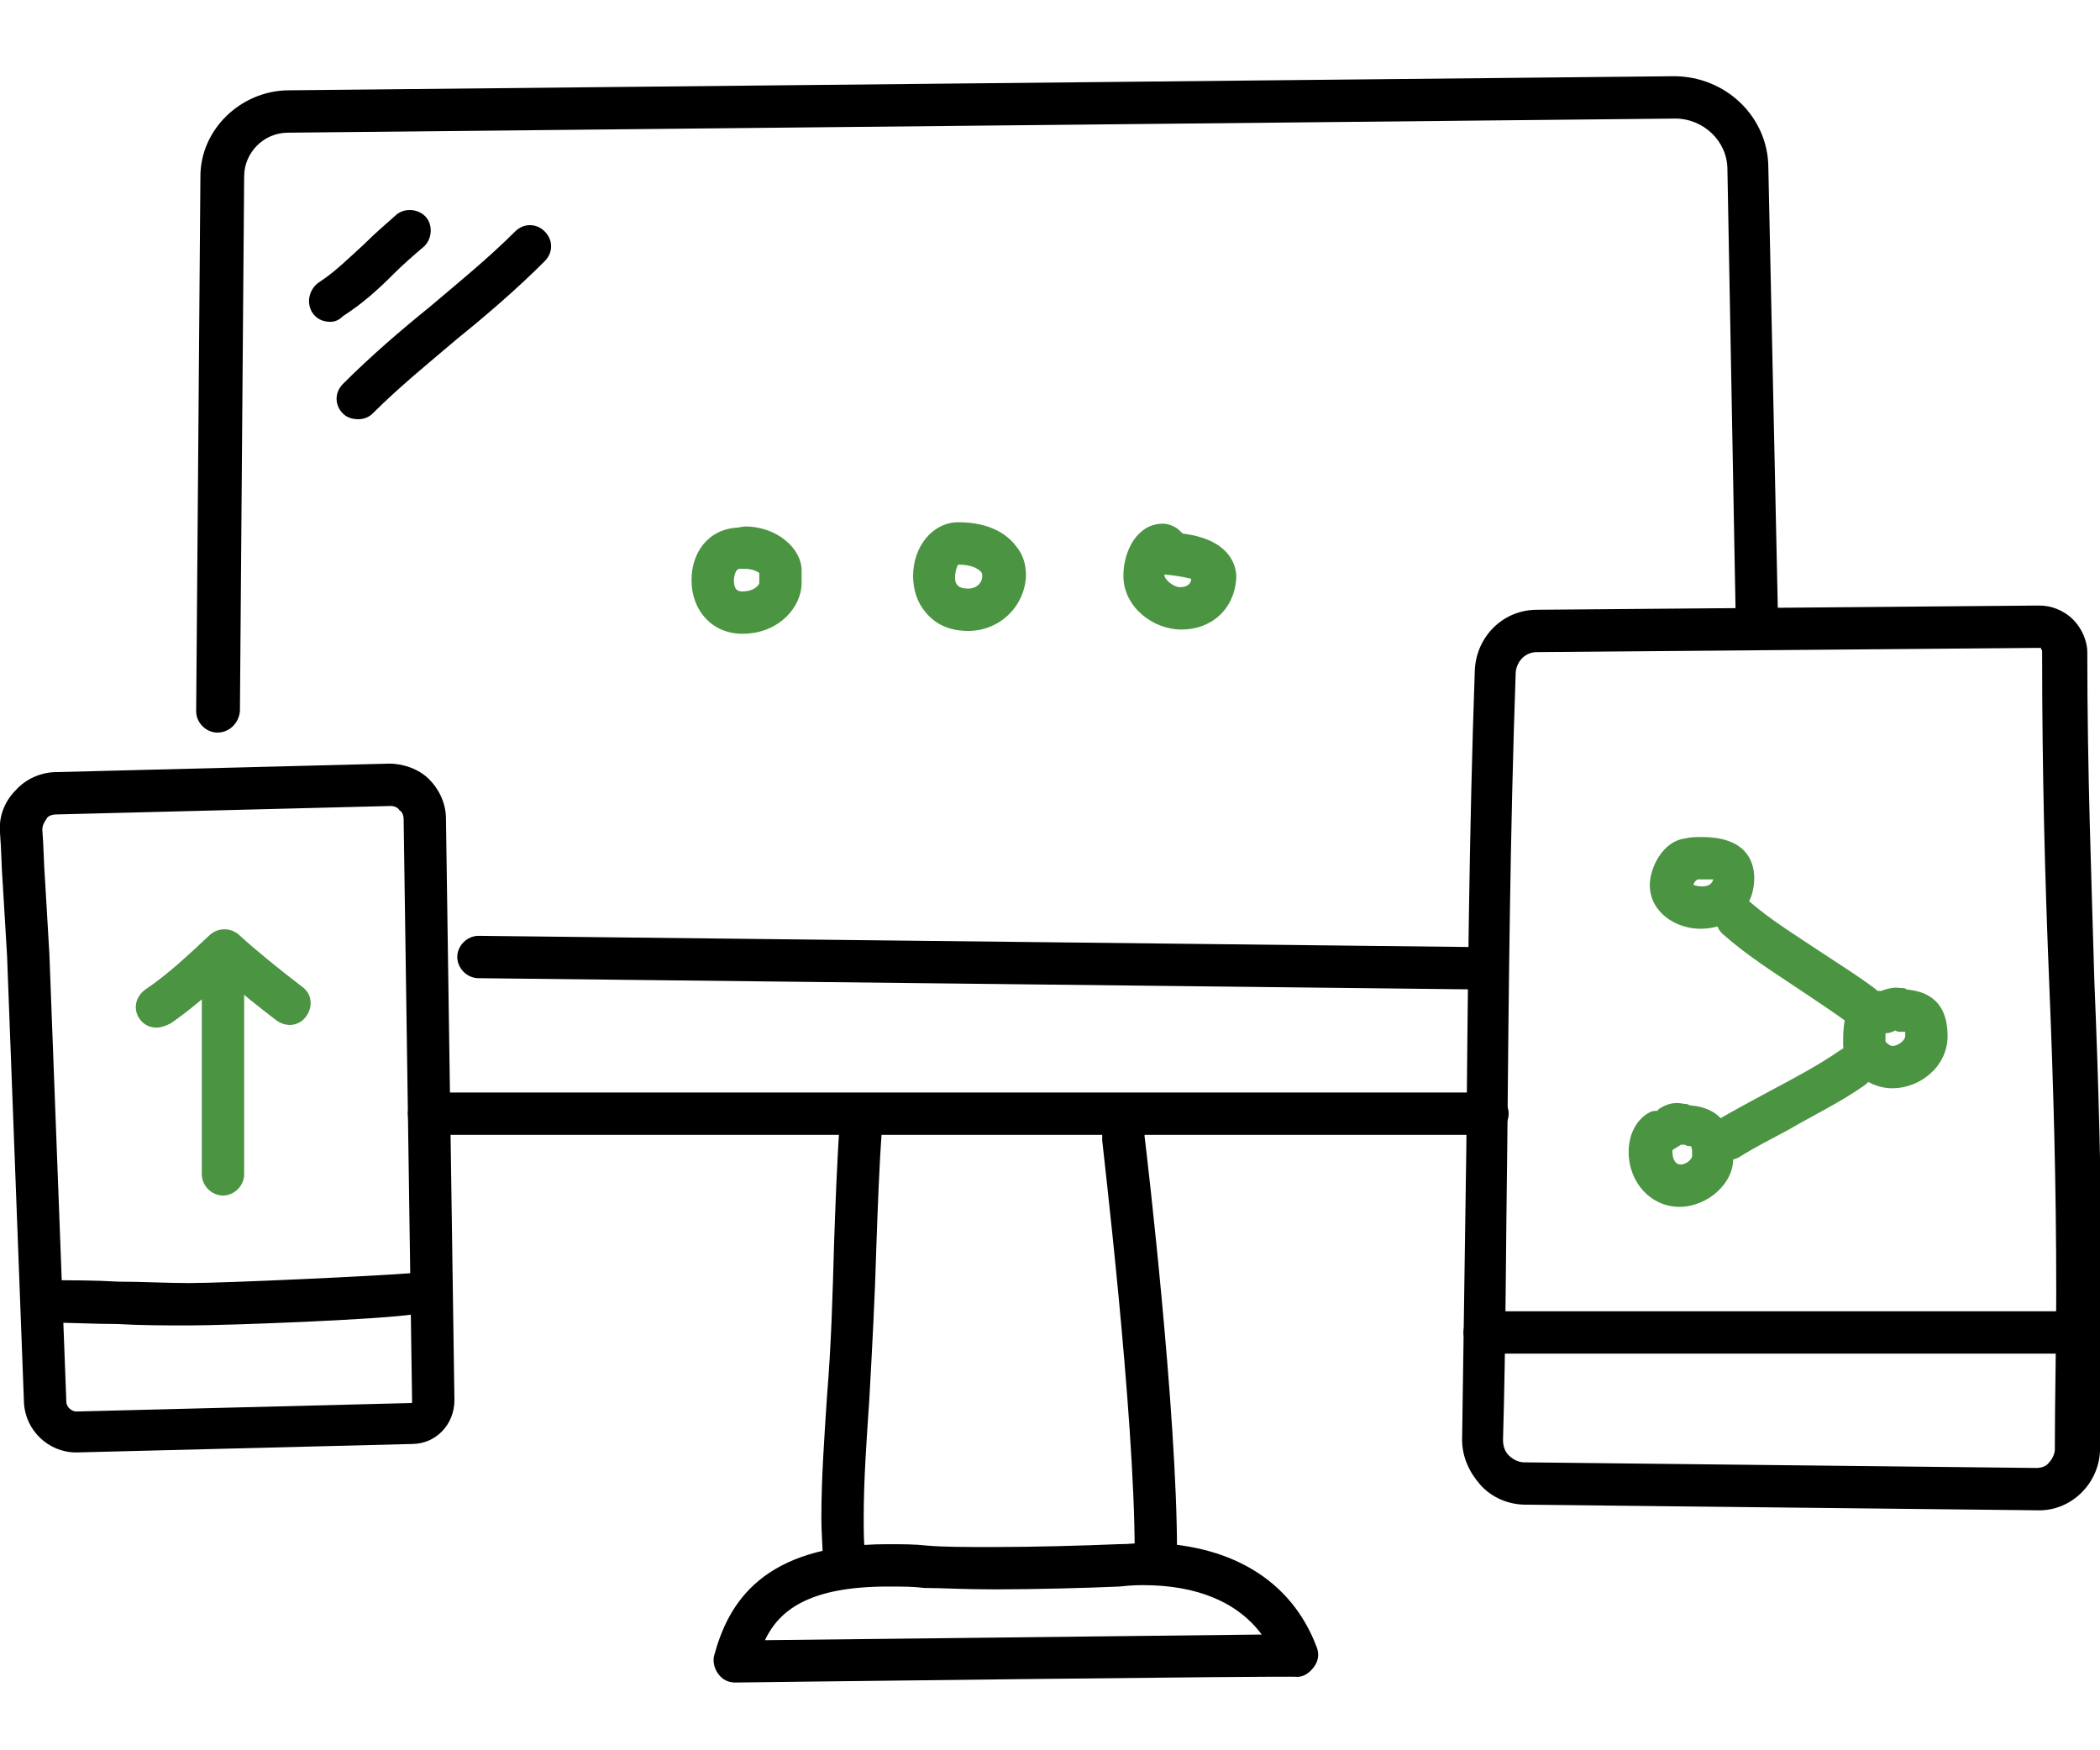 <?xml version="1.0" encoding="utf-8"?>
<!-- Generator: Adobe Illustrator 19.0.0, SVG Export Plug-In . SVG Version: 6.00 Build 0)  -->
<svg version="1.1" id="Layer_1" xmlns="http://www.w3.org/2000/svg" xmlns:xlink="http://www.w3.org/1999/xlink" x="0px" y="0px"
	 viewBox="0 0 148.8 124" enable-background="new 0 0 148.8 124" xml:space="preserve">
<g>
	<path d="M105.4,80.4h-75c-0.8,0-1.5-0.7-1.5-1.5c0-0.8,0.7-1.5,1.5-1.5h75c0.8,0,1.5,0.7,1.5,1.5C106.9,79.7,106.2,80.4,105.4,80.4
		z"/>
</g>
<g>
	<path d="M15.4,51.9c-0.8,0-1.5-0.7-1.5-1.5l0.3-37.9c0-3.3,2.8-6,6.1-6.1l98.3-1c3.7,0,6.7,2.9,6.7,6.5l0.7,32.6
		c0,0.8-0.6,1.5-1.5,1.5c-0.8,0-1.5-0.6-1.5-1.5L122.4,12c0-2-1.7-3.6-3.7-3.6l-98.3,1c-1.7,0-3.1,1.4-3.1,3.1l-0.3,37.9
		C16.9,51.3,16.2,51.9,15.4,51.9z"/>
</g>
<g>
	<path d="M144.5,107c0,0-36.4-0.4-36.4-0.4c-1.2,0-2.4-0.5-3.2-1.4c-0.8-0.9-1.3-2-1.3-3.2c0.1-6.9,0.2-13.9,0.3-20.7
		c0.1-11,0.2-22.5,0.6-33.8c0.1-2.4,2-4.3,4.4-4.3l35.6-0.3c0.8,0,1.7,0.3,2.4,1c0.6,0.6,1,1.5,1,2.3c0,8.6,0.3,16.1,0.5,23.3
		c0.3,7.3,0.5,14.2,0.5,22.1c0,3.7,0,7.4-0.1,11.2C148.7,105.1,146.8,107,144.5,107z M144.5,45.9c0,0-35.6,0.3-35.6,0.3
		c-0.8,0-1.4,0.6-1.5,1.4c-0.4,11.3-0.5,22.7-0.6,33.7c-0.1,6.8-0.1,13.8-0.3,20.7c0,0.4,0.1,0.8,0.4,1.1c0.3,0.3,0.7,0.5,1.1,0.5
		l36.3,0.4c0.3,0,0.7-0.1,0.9-0.4c0.2-0.2,0.4-0.6,0.4-0.9c0-3.7,0.1-7.4,0.1-11.1c0-7.8-0.2-14.7-0.5-22
		c-0.3-7.3-0.5-14.8-0.5-23.4c0-0.1,0-0.2-0.1-0.2C144.7,45.9,144.6,45.9,144.5,45.9z"/>
</g>
<g>
	<path d="M147.3,95.9h-42.1c-0.8,0-1.5-0.7-1.5-1.5c0-0.8,0.7-1.5,1.5-1.5h42.1c0.8,0,1.5,0.7,1.5,1.5
		C148.8,95.2,148.1,95.9,147.3,95.9z"/>
</g>
<g>
	<path fill="#4B9442" d="M120.5,65.8c-1.8,0-3.6-1.2-3.6-3.1c0-1.2,0.9-3.1,2.5-3.3c0.4-0.1,0.8-0.1,1.2-0.1c3,0,3.7,1.6,3.7,2.9
		C124.3,64.6,122.4,65.8,120.5,65.8z M120,62.7c0,0,0.3,0.1,0.6,0.1c0.5,0,0.7-0.2,0.8-0.5c-0.1,0-0.3,0-0.6,0c-0.2,0-0.4,0-0.5,0
		C120.1,62.4,120,62.6,120,62.7z"/>
</g>
<g>
	<path fill="#4B9442" d="M134.1,77.1c-2,0-3.5-1.7-3.5-3.1v-0.1c0-1,0-2.3,1-3.3c0.4-0.4,0.9-0.5,1.4-0.4c0.1,0,0.2,0,0.3,0
		c0.3-0.1,0.8-0.3,1.4-0.2c0.2,0,0.3,0,0.4,0.1c0.9,0.1,2.9,0.4,2.9,3.3C138,75.6,136,77.1,134.1,77.1z M133.6,73.8
		c0.1,0.1,0.3,0.3,0.5,0.3c0.4,0,0.9-0.4,0.9-0.7c0-0.1,0-0.3,0-0.3c-0.1,0-0.2,0-0.3,0c-0.1,0-0.3,0-0.4-0.1
		c-0.2,0.1-0.4,0.2-0.7,0.2C133.6,73.3,133.6,73.6,133.6,73.8z M133.6,74L133.6,74L133.6,74z"/>
</g>
<g>
	<path fill="#4B9442" d="M119,85.5c-2,0-3.6-1.7-3.6-3.9c0-1.4,0.7-2.4,1.5-2.8c0.2-0.1,0.3-0.1,0.5-0.1c0,0,0.1,0,0.1-0.1
		c0.3-0.2,0.9-0.6,1.8-0.4c0.1,0,0.3,0,0.4,0.1c1,0.1,3.1,0.4,3.1,3.7C122.9,83.8,121,85.5,119,85.5z M118.5,81.5c0,0,0,0.1,0,0.1
		c0,0.3,0.1,0.9,0.6,0.9c0.4,0,0.8-0.4,0.8-0.6c0-0.4,0-0.6-0.1-0.7c-0.1,0-0.3,0-0.4-0.1c-0.1,0-0.2,0-0.3,0
		c-0.1,0.1-0.2,0.1-0.3,0.2C118.6,81.4,118.6,81.4,118.5,81.5z"/>
</g>
<g>
	<path fill="#4B9442" d="M131.9,72.8c-0.3,0-0.6-0.1-0.9-0.3c-1.1-0.8-2.3-1.6-3.5-2.4c-1.8-1.2-3.7-2.4-5.4-3.9
		c-0.6-0.5-0.7-1.5-0.2-2.1c0.5-0.6,1.5-0.7,2.1-0.2c1.5,1.3,3.3,2.4,5.1,3.6c1.2,0.8,2.5,1.6,3.7,2.5c0.7,0.5,0.8,1.4,0.3,2.1
		C132.8,72.5,132.3,72.8,131.9,72.8z"/>
</g>
<g>
	<path fill="#4B9442" d="M122.4,82.2c-0.5,0-1-0.3-1.3-0.7c-0.4-0.7-0.2-1.6,0.5-2.1c1.2-0.7,2.5-1.4,3.8-2.1c1.7-0.9,3.4-1.8,5-2.9
		c0.7-0.5,1.6-0.3,2.1,0.4c0.5,0.7,0.3,1.6-0.4,2.1c-1.7,1.2-3.6,2.1-5.3,3.1c-1.3,0.7-2.5,1.3-3.6,2
		C123,82.1,122.7,82.2,122.4,82.2z"/>
</g>
<g>
	<path d="M5.4,102.9c-2,0-3.6-1.6-3.7-3.5L0.5,67.7c-0.1-1.7-0.2-3.3-0.3-5C0.1,61.4,0.1,60.2,0,59c-0.1-1.1,0.3-2.2,1.1-3
		c0.7-0.8,1.8-1.3,2.9-1.3l23.6-0.6c1,0,2.1,0.4,2.8,1.1c0.7,0.7,1.2,1.7,1.2,2.8l0.6,41.2c0,1.7-1.3,3.1-3,3.1L5.4,102.9
		C5.5,102.9,5.4,102.9,5.4,102.9z M27.7,57.1c0,0-23.7,0.6-23.7,0.6c-0.3,0-0.6,0.1-0.7,0.3C3.1,58.3,3,58.5,3,58.8
		c0.1,1.2,0.1,2.4,0.2,3.7c0.1,1.6,0.2,3.3,0.3,5.1l1.2,31.7c0,0.4,0.4,0.7,0.7,0.7l23.7-0.6c0.1,0,0.1,0,0.1-0.1L28.6,58
		c0-0.2-0.1-0.5-0.3-0.6C28.2,57.2,27.9,57.1,27.7,57.1z"/>
</g>
<g>
	<path fill="#4B9442" d="M15.8,84.7c-0.8,0-1.5-0.7-1.5-1.5c0-2.4,0-4.8,0-7.3c0-2.4,0-4.9,0-7.3c0-0.8,0.7-1.5,1.5-1.5
		c0.8,0,1.5,0.7,1.5,1.5c0,2.4,0,4.8,0,7.3c0,2.4,0,4.9,0,7.3C17.3,84,16.6,84.7,15.8,84.7z"/>
</g>
<g>
	<path fill="#4B9442" d="M11.1,72.8c-0.5,0-0.9-0.2-1.2-0.6c-0.5-0.7-0.3-1.6,0.4-2.1c1.5-1,2.9-2.3,4.5-3.8
		c0.6-0.6,1.5-0.6,2.1-0.1c1.2,1.1,2.8,2.4,4.5,3.7c0.7,0.5,0.8,1.4,0.3,2.1c-0.5,0.7-1.4,0.8-2.1,0.3c-1.3-1-2.6-2-3.6-3
		c-1.3,1.2-2.6,2.3-3.9,3.2C11.7,72.7,11.4,72.8,11.1,72.8z"/>
</g>
<g>
	<path d="M13.4,93.9c-1.7,0-3.4,0-5.1-0.1c-1.7,0-3.3-0.1-5-0.1c-0.8,0-1.5-0.7-1.5-1.5s0.7-1.5,1.5-1.5c1.7,0,3.4,0,5.1,0.1
		c1.7,0,3.3,0.1,5,0.1c2.6,0,13.3-0.5,15.7-0.7c0.8-0.1,1.6,0.5,1.6,1.3c0.1,0.8-0.5,1.6-1.3,1.6C26.9,93.5,16.1,93.9,13.4,93.9z"/>
</g>
<g>
	<path d="M104.9,70.1c0,0-71-0.8-71-0.8c-0.8,0-1.5-0.7-1.5-1.5c0-0.8,0.7-1.5,1.5-1.5c0,0,71,0.8,71,0.8c0.8,0,1.5,0.7,1.5,1.5
		C106.4,69.4,105.7,70.1,104.9,70.1z"/>
</g>
<g>
	<path fill="#4B9442" d="M52.6,44.9c-2.1,0-3.6-1.6-3.6-3.8c0-2,1.2-3.5,3-3.7c0.3,0,0.6-0.1,0.8-0.1c2.3,0,4,1.6,4,3.1
		c0,0.1,0,0.2,0,0.3c0,0.2,0,0.4,0,0.6C56.8,43,55.2,44.9,52.6,44.9z M52.8,40.3c-0.1,0-0.3,0-0.4,0c-0.3,0-0.4,0.6-0.4,0.8
		c0,0.8,0.4,0.8,0.6,0.8c0.9,0,1.2-0.5,1.2-0.6c0-0.1,0-0.2,0-0.3c0-0.1,0-0.3,0-0.4C53.7,40.5,53.3,40.3,52.8,40.3z"/>
</g>
<g>
	<path fill="#4B9442" d="M68.6,44.7c-1.6,0-2.5-0.7-3-1.3c-0.6-0.7-0.9-1.6-0.9-2.6c0-2.1,1.4-3.8,3.2-3.8c2.3,0,3.5,0.9,4.1,1.7
		c0.5,0.6,0.7,1.3,0.7,2.1C72.6,43,70.8,44.7,68.6,44.7z M67.9,40c-0.1,0.1-0.3,0.7-0.2,1.2c0.1,0.3,0.3,0.5,0.9,0.5
		c0.6,0,1-0.4,1-0.9c0-0.1,0-0.2-0.1-0.3C69.2,40.2,68.7,40,67.9,40z"/>
</g>
<g>
	<path fill="#4B9442" d="M83.7,44.6c-2,0-4.1-1.6-4.1-3.8c0-1.8,1-3.7,2.8-3.7c0.4,0,0.9,0.2,1.2,0.5c0.1,0.1,0.1,0.1,0.2,0.2
		c3.2,0.4,3.8,2.1,3.8,3.1C87.5,43.1,85.9,44.6,83.7,44.6z M82.5,40.7C82.5,40.8,82.5,40.8,82.5,40.7c0,0.4,0.7,0.9,1.1,0.9
		c0.6,0,0.8-0.3,0.8-0.6C84.3,41,83.7,40.8,82.5,40.7z"/>
</g>
<g>
	<path d="M23.4,22.8c-0.5,0-1-0.2-1.3-0.7c-0.4-0.7-0.2-1.6,0.5-2.1c1.1-0.7,2.1-1.7,3.2-2.7c0.7-0.7,1.5-1.4,2.3-2.1
		c0.6-0.5,1.6-0.4,2.1,0.2c0.5,0.6,0.4,1.6-0.2,2.1c-0.7,0.6-1.4,1.2-2.1,1.9c-1.1,1.1-2.2,2.1-3.6,3C24,22.7,23.7,22.8,23.4,22.8z"
		/>
</g>
<g>
	<path d="M25.4,29.7c-0.4,0-0.8-0.1-1.1-0.4c-0.6-0.6-0.6-1.5,0-2.1c2-2,4.1-3.8,6.2-5.5c2-1.7,4.1-3.4,6-5.3c0.6-0.6,1.5-0.6,2.1,0
		c0.6,0.6,0.6,1.5,0,2.1c-2,2-4.1,3.8-6.2,5.5c-2,1.7-4.1,3.4-6,5.3C26.1,29.6,25.7,29.7,25.4,29.7z"/>
</g>
<g>
	<path d="M59.8,111.9c-0.8,0-1.5-0.6-1.5-1.4c0-0.9-0.1-1.9-0.1-2.9c0-2.9,0.2-5.6,0.4-8.7c0.3-3.6,0.4-7.2,0.5-10.8
		c0.1-2.8,0.2-5.7,0.4-8.5c0-0.8,0.8-1.5,1.6-1.4c0.8,0,1.5,0.8,1.4,1.6c-0.2,2.8-0.3,5.6-0.4,8.4c-0.1,3.6-0.3,7.3-0.5,10.9
		c-0.2,3-0.4,5.7-0.4,8.4c0,0.9,0,1.8,0.1,2.7C61.3,111.1,60.7,111.8,59.8,111.9C59.8,111.9,59.8,111.9,59.8,111.9z"/>
</g>
<g>
	<path d="M81.9,111.4c-0.8,0-1.5-0.7-1.5-1.5c0-9.8-2.3-28.9-2.3-29.1c0-0.1,0-0.1,0-0.2c0-0.2,0-0.5,0-0.7c0-0.2,0-0.4,0-0.7
		c0-0.8,0.7-1.5,1.5-1.5c0.8,0,1.5,0.7,1.5,1.5c0,0.3,0,0.5,0,0.8c0,0.2,0,0.3,0,0.5c0.2,1.6,2.3,19.6,2.3,29.4
		C83.4,110.7,82.7,111.4,81.9,111.4z"/>
</g>
<g>
	<path d="M52.1,119.2c-0.5,0-0.9-0.2-1.2-0.6c-0.3-0.4-0.4-0.9-0.3-1.3c1-3.7,3.4-7.9,12.3-7.9c1.1,0,1.9,0,2.8,0.1
		c1.2,0.1,2.5,0.1,4.8,0.1c2.7,0,6.4-0.1,8.7-0.2c0.9,0,1.6-0.1,1.8-0.1c6.1,0,10.5,2.6,12.3,7.4c0.2,0.5,0.1,1-0.2,1.4
		c-0.3,0.4-0.7,0.7-1.2,0.7C92,118.7,52.1,119.2,52.1,119.2z M62.9,112.4c-5.6,0-7.7,1.7-8.7,3.8l35.2-0.4c-1.7-2.3-4.6-3.5-8.4-3.5
		c-0.2,0-0.8,0-1.7,0.1c-2.2,0.1-6,0.2-8.8,0.2c-2.4,0-3.7-0.1-5-0.1C64.7,112.4,64,112.4,62.9,112.4z"/>
</g>
</svg>
